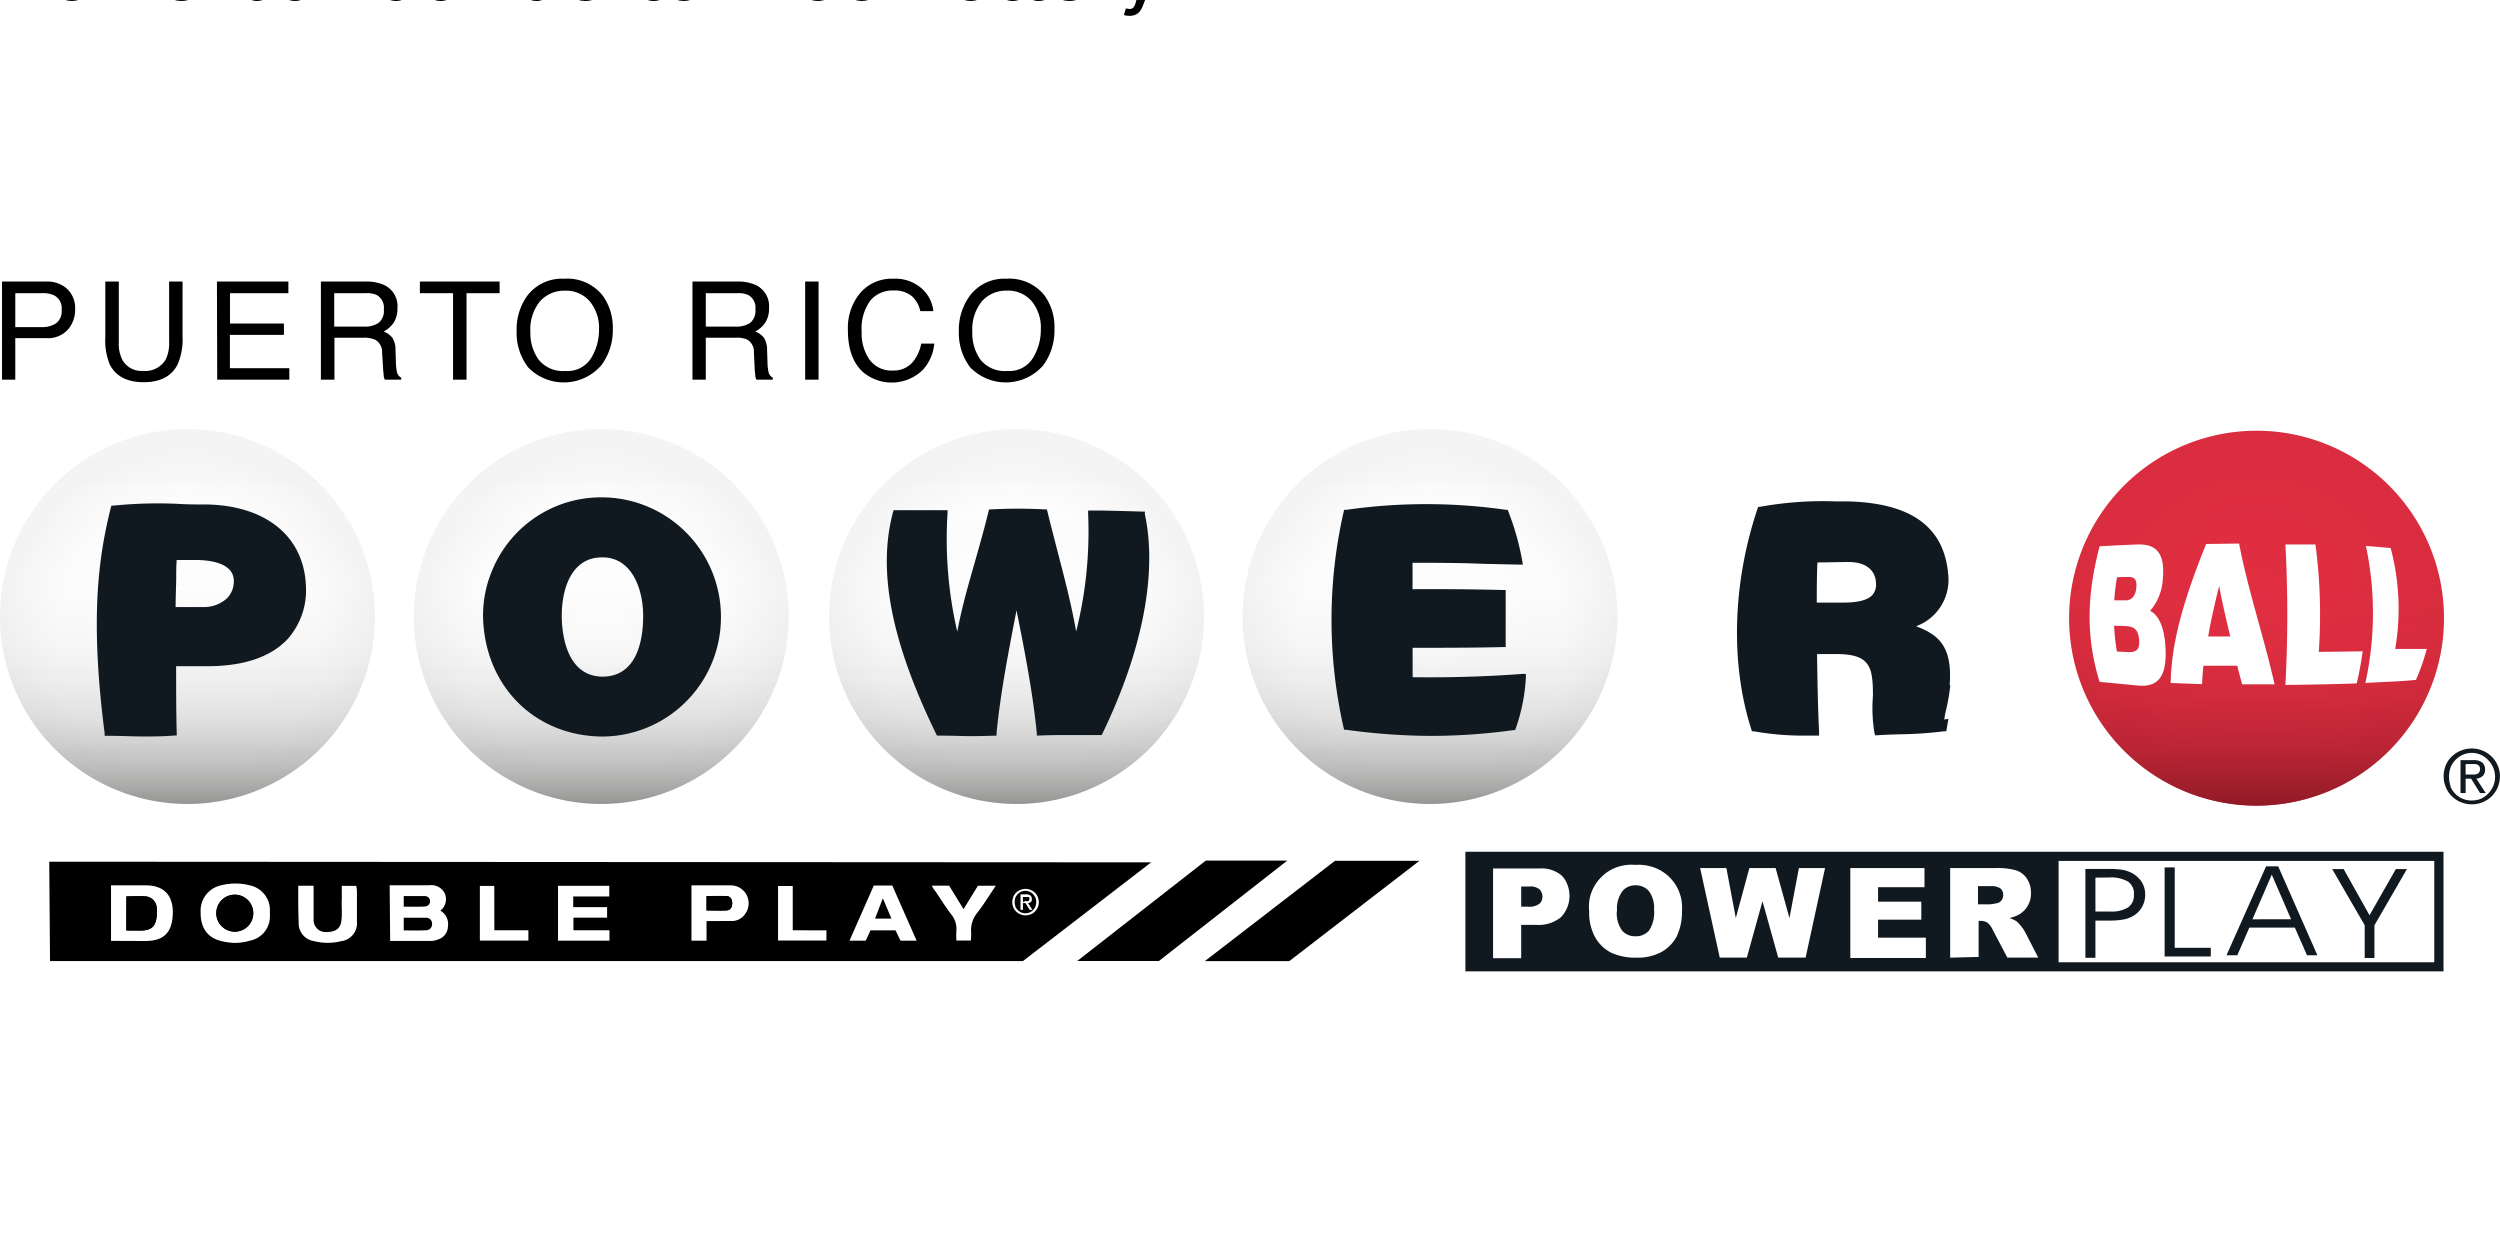<svg xmlns="http://www.w3.org/2000/svg" xmlns:xlink="http://www.w3.org/1999/xlink" viewBox="0 0 529.167 264.583"><defs><radialGradient id="c" cx="313" cy="450.31" r="26.04" gradientTransform="translate(0 -403.23)" gradientUnits="userSpaceOnUse"><stop offset="0" stop-color="#e42f43"/><stop offset="1" stop-color="#da2d3f"/></radialGradient><radialGradient id="a" cx="255.66" cy="450.08" r="26.07" gradientTransform="translate(0 -403.23)" gradientUnits="userSpaceOnUse"><stop offset="0" stop-color="#fff"/><stop offset=".7" stop-color="#fdfdfd"/><stop offset=".95" stop-color="#f6f6f6"/><stop offset="1" stop-color="#f4f4f4"/></radialGradient><radialGradient xlink:href="#a" id="e" cx="198.36" cy="48.13" r="26.04" gradientTransform="matrix(1 0 0 -1 0 98.04)"/><radialGradient xlink:href="#a" id="g" cx="141" cy="48.13" r="26.04" gradientTransform="matrix(1 0 0 -1 0 98.04)"/><radialGradient xlink:href="#a" id="i" cx="83.4" cy="48.13" r="26.04" gradientTransform="matrix(1 0 0 -1 0 98.04)"/><radialGradient xlink:href="#a" id="k" cx="26" cy="48.13" r="26.06" gradientTransform="matrix(1 0 0 -1 0 98.04)"/><linearGradient id="d" x1="313" x2="313" y1="476.4" y2="424.32" gradientTransform="translate(0 -403.23)" gradientUnits="userSpaceOnUse"><stop offset="0" stop-color="#8f1a26"/><stop offset=".04" stop-color="#8f1a26" stop-opacity=".83"/><stop offset=".1" stop-color="#8f1a26" stop-opacity=".61"/><stop offset=".16" stop-color="#8f1a26" stop-opacity=".42"/><stop offset=".24" stop-color="#8f1a26" stop-opacity=".26"/><stop offset=".32" stop-color="#8f1a26" stop-opacity=".14"/><stop offset=".43" stop-color="#8f1a26" stop-opacity=".06"/><stop offset=".58" stop-color="#8f1a26" stop-opacity=".01"/><stop offset="1" stop-color="#8f1a26" stop-opacity="0"/></linearGradient><linearGradient id="b" x1="255.66" x2="255.66" y1="476.17" y2="424.09" gradientTransform="translate(0 -403.23)" gradientUnits="userSpaceOnUse"><stop offset="0" stop-color="#939392"/><stop offset=".04" stop-color="#939392" stop-opacity=".8"/><stop offset=".1" stop-color="#939392" stop-opacity=".59"/><stop offset=".17" stop-color="#939392" stop-opacity=".4"/><stop offset=".24" stop-color="#939392" stop-opacity=".25"/><stop offset=".33" stop-color="#939392" stop-opacity=".14"/><stop offset=".43" stop-color="#939392" stop-opacity=".06"/><stop offset=".58" stop-color="#939392" stop-opacity=".01"/><stop offset="1" stop-color="#939392" stop-opacity="0"/></linearGradient><linearGradient xlink:href="#b" id="f" x1="198.36" x2="198.36" y1="476.17" y2="424.09"/><linearGradient xlink:href="#b" id="h" x1="141" x2="141" y1="476.17" y2="424.09"/><linearGradient xlink:href="#b" id="j" x1="83.4" x2="83.4" y1="476.17" y2="424.09"/><linearGradient xlink:href="#b" id="l" x1="26" x2="26" y1="476.17" y2="424.09"/></defs><g data-name="Layer 1"><g data-name="Layer 2"><g data-name="Layer 1-2"><path fill="url(#c)" d="M313 21.08a26 26 0 0 1 26 26 26 26 0 0 1-26 26 26 26 0 0 1-26-26 26 26 0 0 1 26-26z" transform="translate(0 59.002) scale(1.526)"/><path fill="url(#d)" d="M313 21.08a26 26 0 0 1 26 26 26 26 0 0 1-26 26 26 26 0 0 1-26-26 26 26 0 0 1 26-26z" transform="translate(0 59.002) scale(1.526)"/><path fill="url(#radialGradient43747)" d="M255.66 20.85a26 26 0 0 1 26 26 26 26 0 0 1-26 26 26 26 0 0 1-26-26 26 26 0 0 1 26-26z" transform="translate(0 59.002) scale(1.526)"/><path fill="url(#linearGradient43749)" d="M255.66 20.85a26 26 0 0 1 26 26 26 26 0 0 1-26 26 26 26 0 0 1-26-26 26 26 0 0 1 26-26z" transform="translate(0 59.002) scale(1.526)"/><path fill="url(#e)" d="M198.36 20.85a26 26 0 0 1 26 26 26 26 0 0 1-26 26 26 26 0 0 1-26-26 26 26 0 0 1 26-26z" transform="translate(0 59.002) scale(1.526)"/><path fill="url(#f)" d="M198.36 20.85a26 26 0 0 1 26 26 26 26 0 0 1-26 26 26 26 0 0 1-26-26 26 26 0 0 1 26-26z" transform="translate(0 59.002) scale(1.526)"/><path fill="url(#g)" d="M141 20.85a26 26 0 0 1 26 26 26 26 0 0 1-26 26 26 26 0 0 1-26-26 26 26 0 0 1 26-26z" transform="translate(0 59.002) scale(1.526)"/><path fill="url(#h)" d="M141 20.85a26 26 0 0 1 26 26 26 26 0 0 1-26 26 26 26 0 0 1-26-26 26 26 0 0 1 26-26z" transform="translate(0 59.002) scale(1.526)"/><path fill="url(#i)" d="M83.4 20.85a26 26 0 0 1 26 26 26 26 0 0 1-26 26 26 26 0 0 1-26-26 26 26 0 0 1 26-26z" transform="translate(0 59.002) scale(1.526)"/><path fill="url(#j)" d="M83.4 20.85a26 26 0 0 1 26 26 26 26 0 0 1-26 26 26 26 0 0 1-26-26 26 26 0 0 1 26-26z" transform="translate(0 59.002) scale(1.526)"/><path fill="url(#k)" d="M26 20.85a26 26 0 0 1 26 26 26 26 0 0 1-26 26 26 26 0 0 1-26-26 26 26 0 0 1 26-26z" transform="translate(0 59.002) scale(1.526)"/><path fill="url(#l)" d="M26 20.85a26 26 0 0 1 26 26 26 26 0 0 1-26 26 26 26 0 0 1-26-26 26 26 0 0 1 26-26z" transform="translate(0 59.002) scale(1.526)"/><path fill="#fff" d="M516.353 180.853h-83.93v23.851h83.93z"/><path fill="#101820" d="M310.175 180.288v25.317h207.032v-25.317zm205.079 23.394h-79.52v-21.455h79.52z"/><g fill="#fff" fill-rule="evenodd"><path d="M316.096 183.829h9.736a6.592 6.592 0 0 1 4.76 1.526 5.646 5.646 0 0 1 1.206 1.984 6.516 6.516 0 0 1-1.404 6.806 7.493 7.493 0 0 1-5.28 1.617h-3.128v7.05h-5.951V183.83zm5.89 8.088h1.434a3.556 3.556 0 0 0 2.381-.596 1.755 1.755 0 0 0 .519-.686 2.289 2.289 0 0 0 .168-.84 2.136 2.136 0 0 0-.153-.824 2.594 2.594 0 0 0-.442-.702 3.052 3.052 0 0 0-2.228-.625h-1.679zM336.376 192.802a8.713 8.713 0 0 1 .473-3.907 8.988 8.988 0 0 1 2.09-3.235 8.713 8.713 0 0 1 3.312-2.106 9.156 9.156 0 0 1 3.907-.488 9.705 9.705 0 0 1 3.906.534 8.973 8.973 0 0 1 5.952 9.156 11.994 11.994 0 0 1-1.114 5.448 8.149 8.149 0 0 1-3.235 3.311 10.682 10.682 0 0 1-5.265 1.19 12.208 12.208 0 0 1-5.31-1.022 8.134 8.134 0 0 1-3.419-3.235 10.682 10.682 0 0 1-1.297-5.54zm5.86 0a6.272 6.272 0 0 0 1.068 4.12 3.525 3.525 0 0 0 1.297.961 3.403 3.403 0 0 0 1.603.29 3.266 3.266 0 0 0 1.526-.274 3.723 3.723 0 0 0 1.327-.947 7.02 7.02 0 0 0 1.053-4.41 5.997 5.997 0 0 0-1.083-3.922 3.723 3.723 0 0 0-1.328-.946 3.77 3.77 0 0 0-1.526-.29 4.06 4.06 0 0 0-1.526.306 3.418 3.418 0 0 0-1.297 1.022 6.272 6.272 0 0 0-1.068 4.15zM359.861 183.737h5.555l1.999 10.59 2.869-10.59h5.555l2.93 10.59 1.999-10.59h5.539l-4.12 18.953h-5.8l-3.326-11.933-3.311 11.933h-5.738zM391.648 183.737h15.702v4.06h-9.827v3.051h9.156v3.815h-9.156v3.815h10.117v4.304h-15.992zM412.783 202.705v-18.968h9.751a14.116 14.116 0 0 1 4.15.473 4.303 4.303 0 0 1 2.32 1.725 5.28 5.28 0 0 1 .885 3.052 5.097 5.097 0 0 1-2.517 4.578 7.096 7.096 0 0 1-2.06.747 6.287 6.287 0 0 1 1.525.702 7.172 7.172 0 0 1 .931.992 9.019 9.019 0 0 1 .824 1.175l2.839 5.51h-6.547l-3.052-5.8a4.456 4.456 0 0 0-1.068-1.526 2.533 2.533 0 0 0-1.434-.442h-.52v7.63zm5.875-11.292h2.518a10.255 10.255 0 0 0 1.526-.244 1.526 1.526 0 0 0 .946-.595 1.846 1.846 0 0 0 .366-1.114 1.648 1.648 0 0 0-.137-.763 1.526 1.526 0 0 0-.443-.641 3.525 3.525 0 0 0-2.182-.488h-2.579v3.845z"/></g><g fill="#101820"><g fill-rule="evenodd"><path d="M443.532 185.767v7.172h3.052a6.714 6.714 0 0 0 3.86-.87 3.052 3.052 0 0 0 .962-1.175 3.266 3.266 0 0 0 .275-1.526 3.052 3.052 0 0 0-1.252-2.762 7.203 7.203 0 0 0-4.013-.87zm-2.121-1.847h4.578a23.973 23.973 0 0 1 3.143.168 7.34 7.34 0 0 1 2.03.656 5.845 5.845 0 0 1 2.182 1.954 4.96 4.96 0 0 1 .717 2.624 5.097 5.097 0 0 1-2.594 4.578 6.104 6.104 0 0 1-2.045.733 17.03 17.03 0 0 1-3.052.229h-2.838v7.874h-2.121zM467.948 202.446h-9.767V183.6h2.137v17.015h7.63zM473.518 202.202h-2.243l8.377-18.831h2.564l8.301 18.83h-2.197l-2.579-5.859h-9.629l-2.579 5.92zm11.43-7.63-4.09-9.446-4.09 9.461zM502.588 195.854v6.928h-2.06v-6.944l-6.882-11.887h2.426l5.478 9.782 5.57-9.782h2.35z"/></g><path d="M517.665 162.007a5.906 5.906 0 0 1 1.297-1.877 6.104 6.104 0 0 1 6.486-1.267 6.257 6.257 0 0 1 1.938 1.267 5.845 5.845 0 0 1 1.77 4.166 6.287 6.287 0 0 1-.473 2.365 6.104 6.104 0 0 1-1.297 1.908 5.967 5.967 0 0 1-1.893 1.236 6.104 6.104 0 0 1-4.578 0 5.63 5.63 0 0 1-1.907-1.236 5.433 5.433 0 0 1-1.297-1.908 6.104 6.104 0 0 1 0-4.715zm.977 4.38a4.792 4.792 0 0 0 4.578 3.052 4.914 4.914 0 0 0 1.922-.382 5.066 5.066 0 0 0 1.526-1.083 5.509 5.509 0 0 0 1.038-1.526 5.036 5.036 0 0 0-1.038-5.555 4.7 4.7 0 0 0-5.371-1.13 4.456 4.456 0 0 0-1.526 1.069 4.929 4.929 0 0 0-1.038 1.526 6.104 6.104 0 0 0 0 4.09zm4.913-5.494a2.93 2.93 0 0 1 1.847.504 1.846 1.846 0 0 1 .595 1.526 1.526 1.526 0 0 1-.122.747 1.526 1.526 0 0 1-.412.626 2.548 2.548 0 0 1-1.297.519l1.984 3.052h-1.206l-1.892-3.052h-1.16v3.052h-1.083v-6.974zm-.473 3.052h.687a1.892 1.892 0 0 0 .58-.137.977.977 0 0 0 .412-.336 1.312 1.312 0 0 0 .183-.702.87.87 0 0 0-.122-.519 1.053 1.053 0 0 0-.366-.366 1.816 1.816 0 0 0-.489-.153h-2.075v2.213z"/></g><g fill="#fff"><path d="M444.417 144.336c-3.159-10.224-2.472-19.228 0-28.704a453.05 453.05 0 0 1 7.874-.382c3.739-.152 6.104 1.389 5.494 7.447a11.216 11.216 0 0 1-2.686 6.608c1.923.885 2.96 3.754 3.22 7.08.55 6.852-1.526 9.156-5.86 8.714-2.67-.244-5.341-.534-8.042-.763zm3.693-22.158a43.796 43.796 0 0 0-.595 4.899h2.441c1.175 0 2.045-.855 2.228-2.61.244-2.32-.824-2.365-2.06-2.35zm-.626 10.27a47.077 47.077 0 0 0 .595 5.463l2.518.123c1.42 0 2.396-.367 2.182-2.625-.213-2.64-1.526-2.854-3.433-2.915zM459.463 144.565c.138-9.675 3.54-19.502 7.493-29.421l6.99-.092c1.876 9.904 5.279 19.838 7.507 29.803h-6.867c-.351-1.313-.702-2.625-1.038-3.937h-7.157a66.718 66.718 0 0 0-.29 3.891zm10.27-20.525c-.915 3.556-1.724 7.096-2.334 10.682h4.684c-.885-3.617-1.709-7.157-2.35-10.682zM483.742 144.977a275.947 275.947 0 0 0 0-29.727h6.363a113.275 113.275 0 0 1 .702 22.738l9.294-.122a68.182 68.182 0 0 1-1.267 6.79c-4.944.168-10.026.275-15.092.32zM500.665 144.565a68.533 68.533 0 0 0 .122-28.994c1.633.091 3.602.305 5.235.427a50.099 50.099 0 0 1 .961 21.364h6.684a44.956 44.956 0 0 1-2.29 6.547c-3.86.381-6.805.412-10.712.656z"/></g><g fill="#101820"><path d="M43.827 106.781c-2.03 0-3.892 0-5.677-.107a93.178 93.178 0 0 0-14.146.351h-.427l-.122.427c-2.549 10.255-4.487 23.104-1.313 47.688v.61h1.13c2.456 0 4.745.138 7.065.138 2.075 0 4.181 0 6.455-.199h.61v-.549c-.122-4.73-.122-9.476-.122-14.13h7.188c7.324-.092 12.803-1.985 16.313-5.632a15.504 15.504 0 0 0 3.967-11.399c-.412-10.407-8.423-16.939-20.921-17.198zm5.661 16.19a5.02 5.02 0 0 1-.336 1.954 5.25 5.25 0 0 1-1.068 1.679 7.218 7.218 0 0 1-5.127 1.892h-5.784c0-1.816.077-3.784.122-5.707 0-1.526 0-2.9.107-4.258h3.8c2.518-.015 8.286.351 8.286 4.44zM127.452 105.27a24.92 24.92 0 0 0-23.241 15.382 24.416 24.416 0 0 0-1.969 9.599c.183 14.695 10.682 25.484 25.164 25.652a25.225 25.225 0 0 0 25.194-25.179v-.305a25.286 25.286 0 0 0-25.148-25.149zm-8.546 25.042c0-5.951 2.213-12.3 8.439-12.33h.305a7.05 7.05 0 0 1 5.005 2.06c2.167 2.121 3.48 5.997 3.48 10.346 0 4.777-1.13 12.803-8.607 12.834-8.012-.076-8.622-9.92-8.622-12.91zM242.36 108.292h-.458c-3.861-.122-4.578-.138-8.622-.23h-2.96v.642a86.982 86.982 0 0 1-2.534 24.95c-1.053-5.906-2.457-11.262-3.922-16.878-.702-2.731-1.434-5.539-2.167-8.545l-.107-.412h-.427a108.666 108.666 0 0 0-11.369 0h-.442l-.107.412c-.915 3.784-1.923 7.264-2.884 10.682-1.42 4.929-2.762 9.614-3.739 14.787a87.21 87.21 0 0 1-2.06-25.088v-.625h-11.43l-.122.457c-3.28 12.407-.396 27.316 9.156 46.94l.168.32h.351c3.159 0 4.777.107 6.333.107s2.838 0 5.402-.091h.519v-.58c.84-8.546 2.548-17.35 4.227-25.942 1.71 8.53 3.433 17.335 4.288 25.942v.55h.55c2.41-.107 4.577-.107 6.744-.107h6.455l.153-.336c8.5-17.55 11.674-34.06 8.958-46.467zM299.004 143.344v-6.226c6.318 0 12.743 0 19.09-.153h.611V124.88h-.64a607.767 607.767 0 0 0-19.076-.167v-5.586c5.005 0 9.843 0 14.955.214l7.63.168h.763l-.122-.748a55.44 55.44 0 0 0-2.945-10.483l-.138-.367h-.381a119.226 119.226 0 0 0-33.77 0h-.489l-.091.443a103.066 103.066 0 0 0 0 45.688l.106.428h.428a135.463 135.463 0 0 0 18.098 1.297 128.184 128.184 0 0 0 17.274-1.221h.382l.137-.351a38.486 38.486 0 0 0 2.152-10.82v-.732h-.748c-7.676.58-15.504.794-23.226.702zM412.676 145.068c.687-8.606-2.7-10.804-7.096-12.513a10.468 10.468 0 0 0 6.791-10.987c-.87-10.072-7.844-15.123-21.364-15.443h-2.625a73.874 73.874 0 0 0-15.885 1.16h-.367l-.106.35c-5.31 15.78-5.8 32.825-1.313 46.788l.107.366h.381a59.636 59.636 0 0 0 10.682.916h3.16v-.718c-.26-5.432-.352-11.002-.428-16.389v-.152h4.197c3.052 0 5.02.549 6.104 1.709 1.373 1.419 1.526 3.876 1.526 7.141a32.168 32.168 0 0 0 .32 7.844l.153.488h.503c1.526-.106 3.052-.152 4.471-.198a84.281 84.281 0 0 0 9.614-.641h.458l.458-2.64-.87.153a13.383 13.383 0 0 1 .305-1.74 42.24 42.24 0 0 0 .962-5.494zm-15.58-21.516a3.57 3.57 0 0 1-.168 1.327 3.372 3.372 0 0 1-.687 1.145c-.992 1.007-2.96 1.526-6.104 1.526h-5.585c0-2.701 0-5.494.137-8.5 2.213 0 4.456-.091 6.638-.091 3.571.015 5.708 1.693 5.769 4.593z"/></g><path d="M.427 59.597h9.309a6.257 6.257 0 0 1 4.456 1.526 5.585 5.585 0 0 1 1.709 4.395 6.333 6.333 0 0 1-1.526 4.242 5.692 5.692 0 0 1-4.578 1.816H3.235v8.79H.427zm10.926 2.869a5.997 5.997 0 0 0-2.533-.412H3.235v7.187H8.82a5.402 5.402 0 0 0 3.052-.808 3.205 3.205 0 0 0 1.175-2.854 3.052 3.052 0 0 0-1.694-3.113zM25.148 59.597v12.88a7.34 7.34 0 0 0 .794 3.769 4.578 4.578 0 0 0 4.288 2.258 5.02 5.02 0 0 0 4.868-2.457 7.798 7.798 0 0 0 .702-3.57v-12.88h2.838V71.21a13.368 13.368 0 0 1-1.037 5.92c-1.267 2.504-3.663 3.77-7.188 3.77s-5.92-1.266-7.187-3.77a13.566 13.566 0 0 1-.931-5.92V59.597zM45.917 59.597H61.04v2.457H48.68v6.424h11.414v2.396h-11.43v7.066h12.574v2.426h-15.26zM67.922 59.597h9.461a9.034 9.034 0 0 1 3.861.702 4.914 4.914 0 0 1 2.884 4.914 5.494 5.494 0 0 1-.778 3.052 5.753 5.753 0 0 1-2.152 1.907 4.334 4.334 0 0 1 1.832 1.297 4.67 4.67 0 0 1 .686 2.625l.092 2.793a9.827 9.827 0 0 0 .198 1.77 1.74 1.74 0 0 0 .916 1.282v.427h-3.464a2.9 2.9 0 0 1-.229-.702c0-.29-.092-.824-.137-1.648l-.214-3.403a2.93 2.93 0 0 0-1.526-2.732 5.86 5.86 0 0 0-2.457-.396h-6.104v8.881h-2.869zm9.156 9.538a5.158 5.158 0 0 0 3.052-.794 3.25 3.25 0 0 0 1.114-2.853 3.052 3.052 0 0 0-1.526-3.053 5.02 5.02 0 0 0-2.274-.381h-6.699v7.08zM105.752 59.597v2.457h-7.005v18.312h-2.853V62.054h-7.02v-2.457zM127.574 62.573a11.598 11.598 0 0 1 2.136 7.111 12.36 12.36 0 0 1-2.426 7.63 10.514 10.514 0 0 1-14.833 1.068c-.229-.198-.443-.412-.656-.625a11.98 11.98 0 0 1-2.442-7.737 12.208 12.208 0 0 1 2.045-7.127 9.156 9.156 0 0 1 8.011-3.891 9.507 9.507 0 0 1 8.165 3.57zm-2.442 13.215a11.445 11.445 0 0 0 1.663-6.104 8.805 8.805 0 0 0-1.968-5.906 6.562 6.562 0 0 0-5.25-2.243 6.821 6.821 0 0 0-5.264 2.228 9.4 9.4 0 0 0-2.045 6.547 9.492 9.492 0 0 0 1.755 5.829 6.577 6.577 0 0 0 5.676 2.38 5.86 5.86 0 0 0 5.433-2.731zM146.572 59.597h9.461a9.034 9.034 0 0 1 3.861.702 4.914 4.914 0 0 1 2.884 4.914 5.494 5.494 0 0 1-.778 3.052 5.753 5.753 0 0 1-2.152 1.907 4.334 4.334 0 0 1 1.832 1.297 4.67 4.67 0 0 1 .686 2.625l.092 2.793a9.827 9.827 0 0 0 .198 1.77 1.74 1.74 0 0 0 .916 1.282v.427h-3.464a2.9 2.9 0 0 1-.229-.702c0-.29-.092-.824-.137-1.648l-.168-3.464a2.93 2.93 0 0 0-1.526-2.732 5.845 5.845 0 0 0-2.396-.335h-6.257v8.881h-2.823zm9.156 9.538a5.265 5.265 0 0 0 3.052-.794 3.25 3.25 0 0 0 1.114-2.853 3.052 3.052 0 0 0-1.526-3.053 5.02 5.02 0 0 0-2.273-.381h-6.7v7.08zM170.424 59.597h2.838v20.769h-2.838zM195.16 61.123a7.37 7.37 0 0 1 2.396 4.73h-2.762a5.814 5.814 0 0 0-1.816-3.189 5.677 5.677 0 0 0-3.86-1.175 6.104 6.104 0 0 0-4.869 2.091 10.01 10.01 0 0 0-1.861 6.638 9.66 9.66 0 0 0 1.678 5.936 5.768 5.768 0 0 0 5.005 2.274 5.234 5.234 0 0 0 4.578-2.396 8.652 8.652 0 0 0 1.343-3.296h2.762a9.446 9.446 0 0 1-2.426 5.555 9.415 9.415 0 0 1-12.635.488c-2.152-1.938-3.235-4.929-3.22-8.988a11.537 11.537 0 0 1 2.426-7.554 8.729 8.729 0 0 1 7.188-3.235 8.347 8.347 0 0 1 6.073 2.121zM221.117 62.573a11.445 11.445 0 0 1 2.076 7.111 12.437 12.437 0 0 1-2.366 7.63 10.484 10.484 0 0 1-14.802 1.068 8.79 8.79 0 0 1-.671-.625 11.98 11.98 0 0 1-2.396-7.63 12.208 12.208 0 0 1 2.106-7.218 9.034 9.034 0 0 1 7.89-3.907 9.507 9.507 0 0 1 8.163 3.57zm-2.487 13.215a11.323 11.323 0 0 0 1.679-6.104 8.76 8.76 0 0 0-1.923-5.92 6.562 6.562 0 0 0-5.25-2.244 6.852 6.852 0 0 0-5.28 2.228 9.4 9.4 0 0 0-2.044 6.546 9.553 9.553 0 0 0 1.724 5.845 6.592 6.592 0 0 0 5.677 2.38 5.845 5.845 0 0 0 5.417-2.731z"/></g></g><path d="m243.656 182.532-233.233-.138.167 21.029h205.934zM300.454 182.196l-27.56 21.242h-17.869l27.56-21.242zM272.467 182.165l-27.163 21.242h-17.29l27.21-21.242z"/><path fill="#fff" d="M93.208 192.756a3.052 3.052 0 0 0 .84-3.846 3.235 3.235 0 0 0-3.251-1.526H82.48l.107 11.781h8.714a4.44 4.44 0 0 0 1.526-.35 2.9 2.9 0 0 0 1.983-2.748 3.22 3.22 0 0 0-1.602-3.311z"/><path d="M85.456 191.917v-2.244h4.456a1.068 1.068 0 0 1 1.114 1.084c0 .626-.443 1.099-1.251 1.13-1.374.06-2.793.03-4.319.03z"/><g fill="#fff"><path d="M49.717 199.577a12.895 12.895 0 0 1-3.052-.427c-2.823-.748-4.257-2.854-4.196-6.104a5.463 5.463 0 0 1 4.318-5.646 12.208 12.208 0 0 1 6.104 0 5.356 5.356 0 0 1 4.242 5.188v1.312a5.219 5.219 0 0 1-4.211 5.204 11.247 11.247 0 0 1-3.205.473zm3.891-6.287a3.914 3.914 0 1 0-7.828 0 3.914 3.914 0 1 0 7.828 0zM23.5 199.15V187.4h7.386c4.044 0 5.982 2.38 5.662 6.546-.275 3.678-2.106 5.22-5.8 5.234zm3.236-2.198h3.052c2.334 0 3.25-.915 3.402-3.235a7.798 7.798 0 0 0 0-1.526 2.564 2.564 0 0 0-2.426-2.472c-1.282-.122-2.579 0-3.998 0zM118.112 187.491h10.85v2.259h-7.63v2.258h7.172v2.228h-7.126v2.67h7.63v2.198h-10.896zM184.951 187.445h3.922l5.143 11.66h-3.403l-1.069-2.183h-5.28l-1.022 2.182h-3.433zM63.13 187.476h3.251v7.248a2.533 2.533 0 0 0 2.823 2.549c1.786 0 2.838-.702 3.052-2.335s0-3.174.092-4.761v-2.67H75.4a6.79 6.79 0 0 1 .152 1.098V195a3.815 3.815 0 0 1-3.342 4.212 11.659 11.659 0 0 1-5.707 0 3.815 3.815 0 0 1-3.28-4.09c-.123-2.518-.092-5.036-.092-7.645zM149.548 194.969v4.135h-3.19V187.4h8.485a3.8 3.8 0 0 1 2.839 6.104 3.357 3.357 0 0 1-3.052 1.434zm0-5.31v3.051h4.181c.916 0 1.297-.702 1.252-1.617s-.443-1.404-1.282-1.435c-1.358-.046-2.717 0-4.151 0zM197.22 187.46h3.678l3.052 4.975 3.052-4.96h3.784c-1.358 2-2.518 3.908-3.876 5.662a5.92 5.92 0 0 0-1.343 4.41 11.17 11.17 0 0 1-.076 1.527h-3.052a15.367 15.367 0 0 1 0-2.045 4.914 4.914 0 0 0-1.099-3.495c-1.175-1.526-2.243-3.25-3.342-4.883-.32-.336-.503-.702-.778-1.19zM174.925 196.922v2.152h-10.24v-11.537h3.114v9.37zM104.638 196.907h7.203v2.182h-10.27v-11.567h3.052z"/></g><path d="M85.456 196.937v-2.686h4.792a1.236 1.236 0 0 1 1.205 1.313 1.267 1.267 0 0 1-1.343 1.343c-1.495.076-3.006.03-4.654.03zM53.608 193.29a3.914 3.914 0 1 1-7.828 0 3.914 3.914 0 1 1 7.828 0zM26.736 196.952v-7.202c1.419 0 2.716-.092 3.998 0a2.564 2.564 0 0 1 2.426 2.472 7.798 7.798 0 0 1 0 1.526c-.153 2.32-1.068 3.19-3.403 3.235zM185.21 194.435l1.664-4.289 1.816 4.289zM149.548 189.658h4.15c.84 0 1.237.61 1.283 1.435s-.336 1.526-1.252 1.617c-1.343.107-2.716 0-4.181 0z"/><path fill="#fff" d="M214.464 189.841a2.777 2.777 0 0 1 .61-.885 2.732 2.732 0 0 1 .9-.595 3.052 3.052 0 0 1 1.1-.214 2.548 2.548 0 0 1 1.052.214 2.64 2.64 0 0 1 .916.595 2.777 2.777 0 0 1 .84 1.984 2.793 2.793 0 0 1-.23 1.114 2.762 2.762 0 0 1-.61.9 2.411 2.411 0 0 1-.885.58 2.808 2.808 0 0 1-2.167 0 2.548 2.548 0 0 1-.885-.58 2.304 2.304 0 0 1-.61-.9 2.793 2.793 0 0 1 0-2.213zm.458 2.06a2.838 2.838 0 0 0 .488.718 2.548 2.548 0 0 0 .717.503 2.472 2.472 0 0 0 .931.183 2.32 2.32 0 0 0 .9-.183 2.182 2.182 0 0 0 .718-.503 2.838 2.838 0 0 0 .488-.718 2.61 2.61 0 0 0 .168-.961 2.533 2.533 0 0 0-.168-.946 2.838 2.838 0 0 0-.488-.717 2.228 2.228 0 0 0-1.603-.718 2.411 2.411 0 0 0-.93.184 2.35 2.35 0 0 0-.718.503 2.838 2.838 0 0 0-.488.717 3.052 3.052 0 0 0 0 1.938zm2.32-2.594a1.373 1.373 0 0 1 .87.244.84.84 0 0 1 .274.718.565.565 0 0 1 0 .35.595.595 0 0 1-.183.29 1.175 1.175 0 0 1-.61.245l.93 1.434h-.564l-.9-1.434h-.535v1.434h-.519v-3.28zm-.23 1.435h.336a.717.717 0 0 0 .26 0 .488.488 0 0 0 .198-.153.702.702 0 0 0 .076-.305.443.443 0 0 0 0-.244.305.305 0 0 0-.168-.168.671.671 0 0 0-.228 0h-.962v1.068z"/></g><title>Powerball at Puerto Rico Lottery</title><desc>Play PR Powerball online and check Powerball results and winning numbers at https://www.onlinelotteries.com/us/pr/powerball</desc><a href="https://www.onlinelotteries.com/us/pr/powerball" target="_blank">Powerball at Puerto Rico Lottery</a></svg>